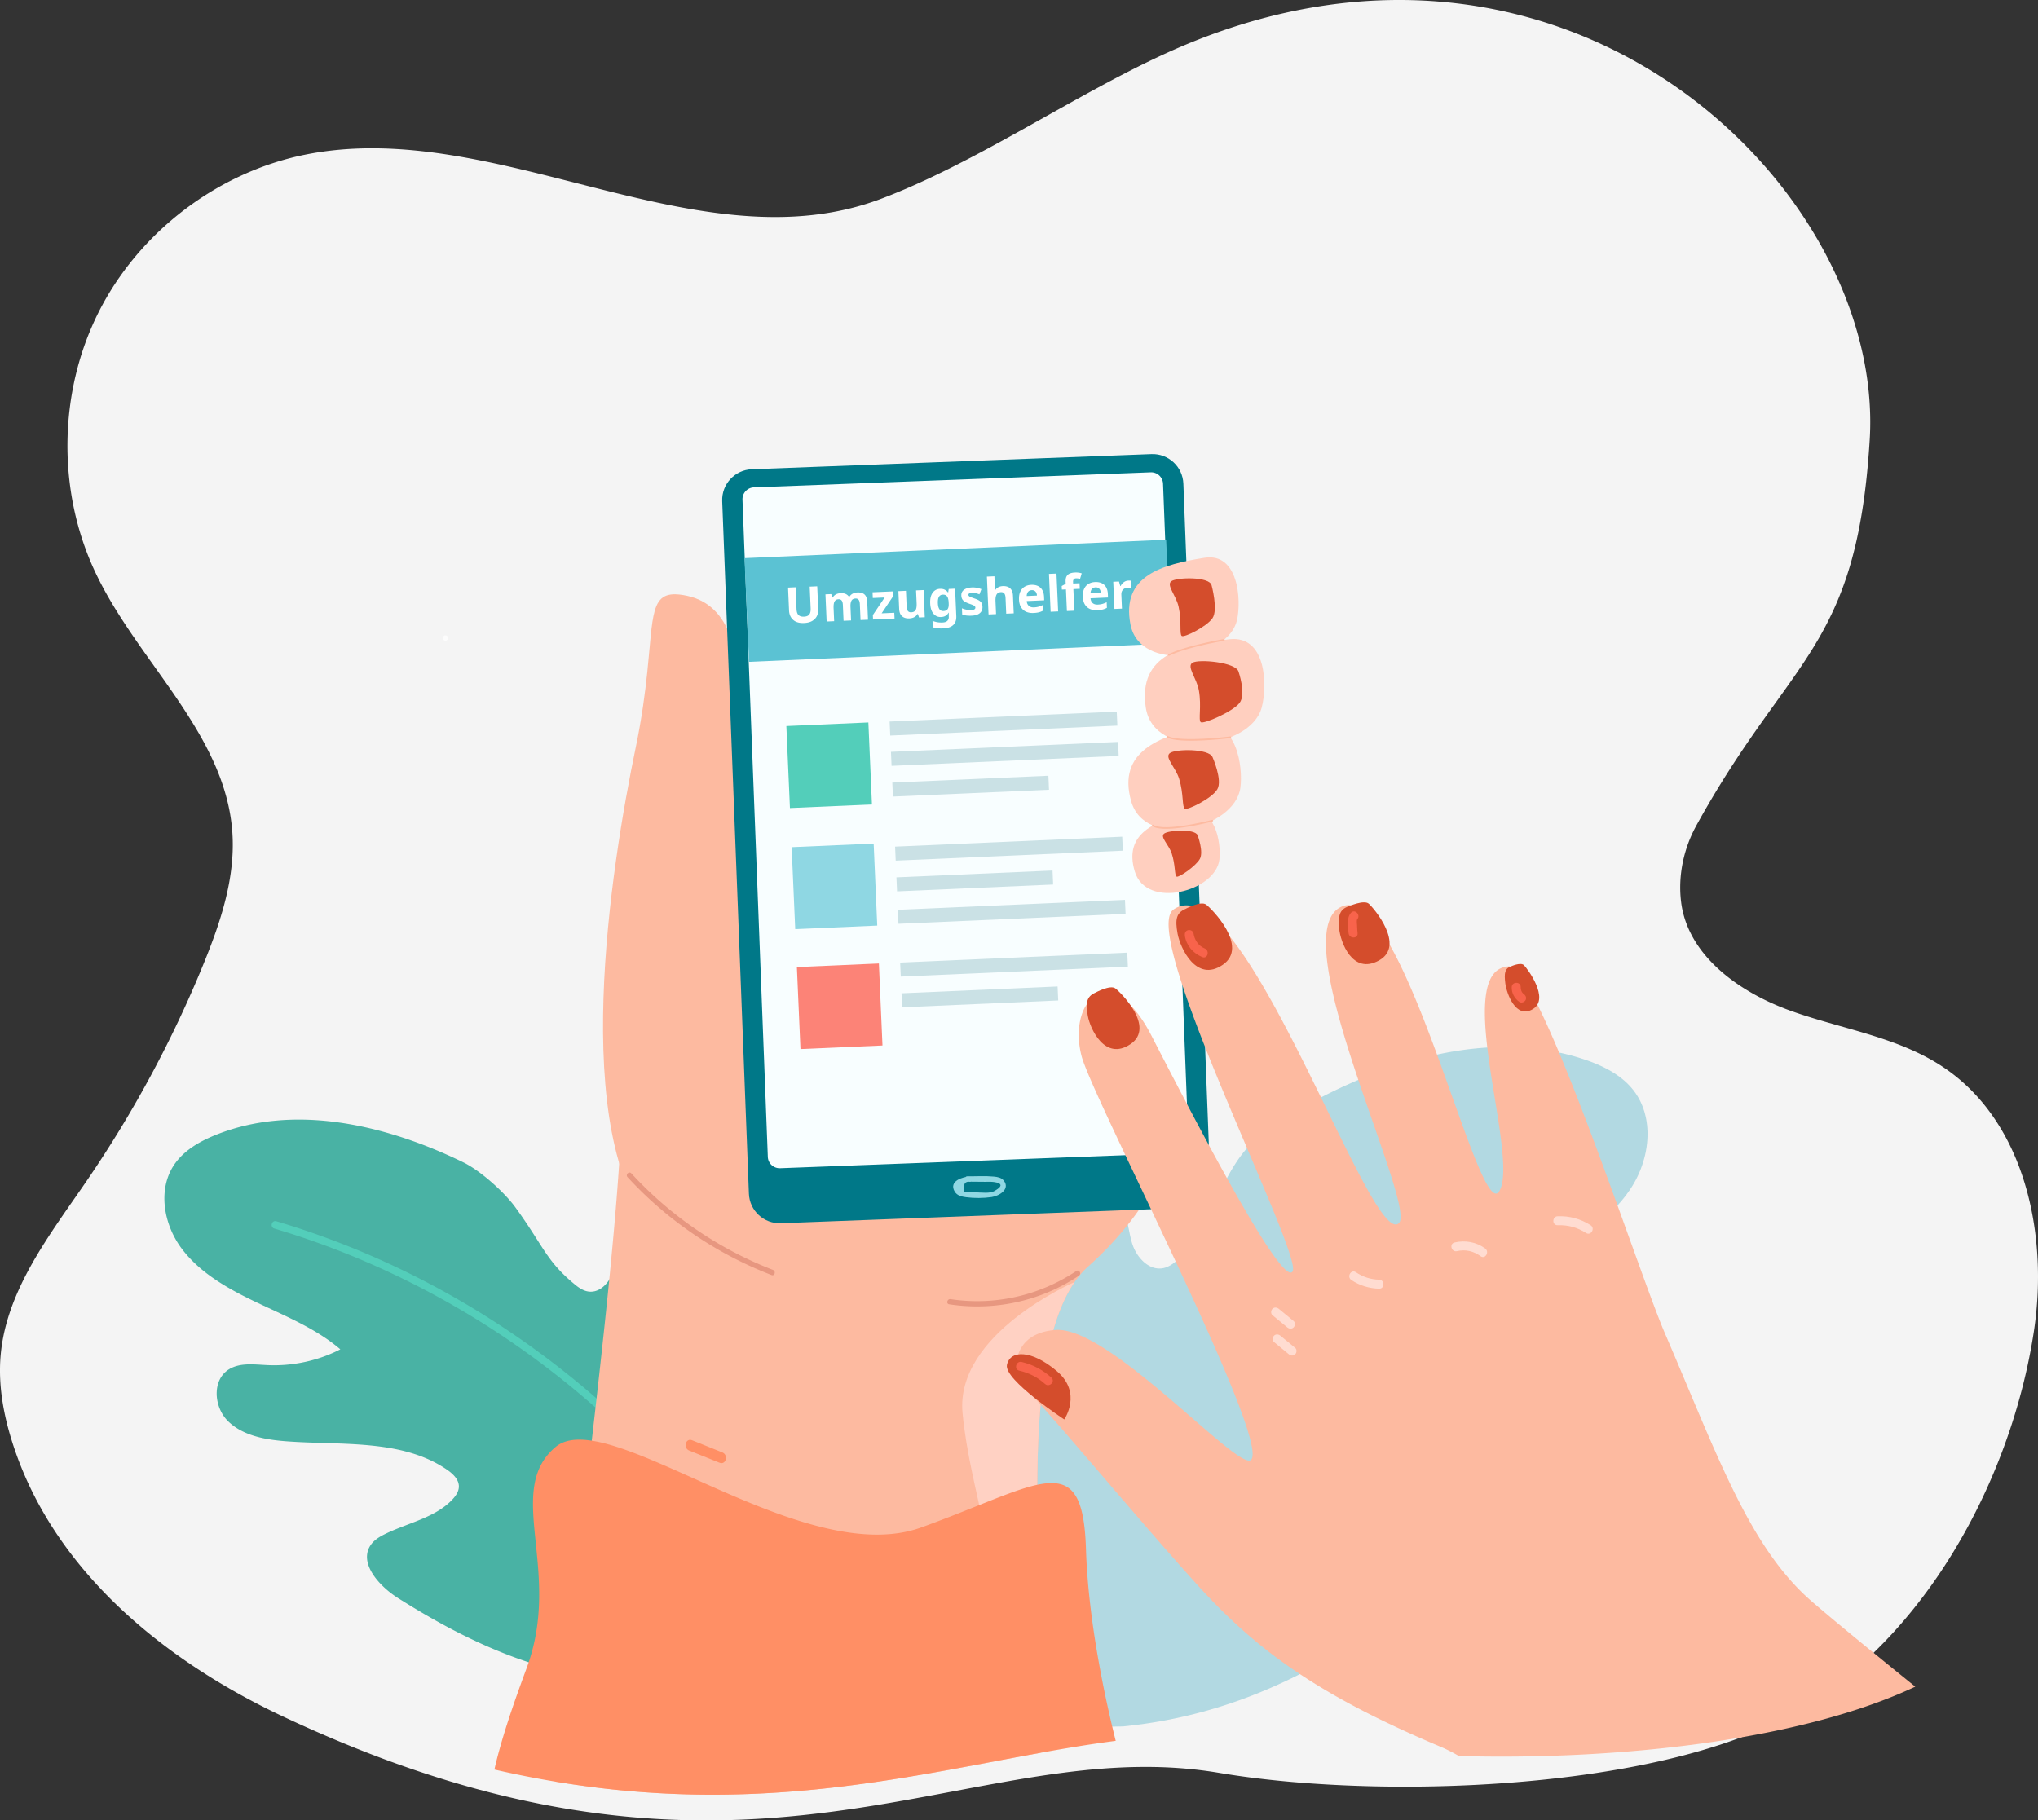 <svg xmlns="http://www.w3.org/2000/svg" id="Ebene_2" data-name="Ebene 2" viewBox="0 0 1490.558 1331.647">
    <rect x="0" y="0" width="1490.558" height="1331.647" fill="#333333" stroke="none"/>
    <defs>
        <style>
            .cls-1{fill:#e79780}.cls-6{fill:#d44d2c}.cls-7{fill:#cae1e5}.cls-8{fill:#ff8f65}.cls-9{fill:#53ceba}.cls-10{fill:#fdbaa0}.cls-11{fill:#fff}.cls-12{fill:#8fd7e3}.cls-14{opacity:.7}.cls-16{fill:#ffcfbf}.cls-19{fill:#ffdcd1}.cls-21{fill:#f8634b}
        </style>
    </defs>
    <path id="Ebene_3"
          d="M1487.532 973.98c-17.257 113.216-85.263 234.867-187.884 285.615-1.427.704-2.87 1.4-4.328 2.088-74.635 35.161-193.312 47.694-295.504 44.926-39.692-1.075-76.896-4.453-108.064-9.71-38.663-6.526-76.054-5.049-114.162-.117-16.049 2.072-32.23 4.763-48.683 7.732-88.881 16.019-185.787 40.063-314.055 18.686a656.704 656.704 0 0 1-39.583-7.855c-50.92-11.72-106.653-30.685-168.452-59.778-85.473-40.233-164.186-104.117-195.432-193.343-7.993-22.838-13.07-47.106-10.87-71.205 4.367-47.701 35.878-87.726 62.93-127.248a851.065 851.065 0 0 0 85.371-158.522c12.54-30.7 23.44-63.218 21.125-96.308-5.045-72.287-69.254-124.697-100.188-190.212C41.758 359.44 42.6 287.3 71.975 228.68c29.375-58.617 86.651-102.446 150.883-115.473 139.958-28.374 287.66 82.577 421.332 32.301 69.363-26.085 141.837-76.23 209.328-106.853 288.51-130.914 525.38 97.707 513.948 283.118-9.458 153.403-58.328 157.764-126.865 282.275-9.264 16.824-13.443 36.786-11.057 55.843 4.89 39.213 42.569 65.97 79.726 79.377 37.15 13.398 77.8 19.026 110.872 40.643 60.582 39.607 78.299 122.486 67.39 194.07Z"
          data-name="Ebene 3" style="fill:#f4f4f4"/>
    <g id="Ebene_2-2" data-name="Ebene 2">
        <path d="M472.673 1231.471c72.486-2.456 150.97-29.633 183.953-91.828 9.636-18.17 14.81-39.614 8.647-59.183-6.163-19.569-25.984-35.906-47.065-33.885-18.244 1.75-34.65 16.115-52.679 12.818-12.597-2.304-22.05-13.066-26.357-24.716-4.307-11.65-4.46-24.265-5.084-36.609a443.62 443.62 0 0 0-5.048-47.937c-3.019-18.792-8.01-38.733-22.68-51.472-14.672-12.739-41.881-13.212-51.219 3.498-4.414 7.899-3.913 17.427-6.135 26.145-2.221 8.718-9.571 17.84-18.781 16.45-3.606-.545-6.752-2.645-9.535-4.929-21.467-17.615-23.012-28.178-43.874-56.795-8.042-11.031-25.485-26.676-37.91-32.735-56.045-27.333-123.33-43.349-181.15-20.074-11.307 4.552-22.333 10.814-29.415 20.45-13.437 18.287-9.007 44.712 4.698 62.895 13.705 18.182 34.756 29.75 55.676 39.652 20.92 9.903 42.756 18.935 60.195 33.853-16.207 8.334-34.775 12.369-53.15 11.55-9.518-.425-19.825-1.952-27.938 2.838-12.924 7.63-11.659 27.721-1.017 38.184 10.642 10.464 26.773 13.458 41.903 14.638 40.434 3.154 84.843-1.901 118.015 20.698 4.455 3.034 8.946 7.234 8.887 12.484-.04 3.605-2.273 6.837-4.787 9.498-12.54 13.266-32.311 16.982-48.934 25.074-3.85 1.874-7.67 4.096-10.228 7.444-10.113 13.237 5.27 30.626 19.588 39.643 53.994 34.003 109.966 59.71 181.424 62.351Z"
              style="fill:#49b2a4"/>
        <path d="M200.648 898.709c61.438 18.28 119.717 46.316 172.632 82.47 52.412 35.812 99.453 79.505 139.056 129.114 22.262 27.886 42.053 57.706 59.188 89.002 1.71 3.122 6.486.335 4.775-2.791-30.685-56.042-70.036-107.22-116.026-151.558-46.204-44.545-99.068-82.283-156.397-111.163a618.058 618.058 0 0 0-101.758-40.406c-3.418-1.017-4.878 4.317-1.47 5.332Z"
              class="cls-9"/>
        <path d="M821.529 1262.898c-84.002 2.497-176.632-23.202-219.034-92.822-12.388-20.338-19.838-44.799-14.05-67.923 5.789-23.125 27.595-43.511 52.114-42.724 21.22.682 41.177 16.115 61.803 10.966 14.412-3.597 24.609-16.761 28.792-30.575 4.184-13.814 3.499-28.44 3.376-42.784a516.21 516.21 0 0 1 2.558-55.906c2.206-21.992 6.614-45.461 22.71-61.3 16.096-15.84 47.533-18.394 59.476.277 5.645 8.824 5.718 19.9 8.884 29.835 3.166 9.936 12.29 19.961 22.847 17.672 4.134-.897 7.628-3.561 10.69-6.412 23.623-21.988 29.032-56.943 50.221-81.135 10.47-11.953 24.286-20.675 38.24-28.61 62.95-35.796 139.673-59.308 208.137-36.607 13.39 4.44 26.57 10.881 35.42 21.523 16.79 20.193 13.476 51.133-1.13 73.207-14.607 22.074-38.162 37.026-61.68 50.04-23.518 13.014-48.154 25.086-67.302 43.653 19.315 8.46 41.064 11.766 62.26 9.463 10.98-1.193 22.795-3.722 32.507 1.229 15.468 7.886 15.38 31.255 3.788 44.16s-30.044 17.564-47.46 20.046c-46.55 6.634-98.257 4.051-135.076 32.676-4.944 3.844-9.85 9.04-9.424 15.118.294 4.173 3.097 7.753 6.187 10.65 15.411 14.444 38.53 17.291 58.31 25.44 4.581 1.887 9.152 4.18 12.339 7.87 12.602 14.59-4 35.868-19.943 47.37-60.12 43.37-123.096 77.276-205.56 85.603Z"
              class="cls-14" style="fill:#96ceda"/>
        <path d="M875.006 749.429c-.115 18.94-2.14 38.527-6.879 58.184v.017a225.981 225.981 0 0 1-11.952 36.136 221.819 221.819 0 0 1-17.827 33.427 197.51 197.51 0 0 1-5.206 7.703c-10.146 14.373-22.495 28.345-37.38 41.671-3.594 3.213-6.853 6.995-9.794 11.265 0 0-.01 0-.018.008-6.57 9.493-11.653 21.456-15.546 35.201-2.131 7.519-3.91 15.579-5.373 24.058a287.98 287.98 0 0 0-1.612 10.252 397.452 397.452 0 0 0-2.184 18.784l-.132 1.484c-1.682 18.627-2.37 38.432-2.457 58.534-.282 61.084 4.95 124.874 4.5 166.257-.132 12.034-.748 22.172-2.113 29.796-100.392 18.094-209.847 45.251-354.727 21.106 3.356-55.573 15.255-151.814 26.494-249.426 8.306-72.235 16.241-145.212 20.082-203.004 3.188-48.01 3.54-85.543-1.075-103.453l89.602-38.432 3.303-1.414 11.327-4.856 276.98-118.805s17.017 30.197 29.383 75.169a330.898 330.898 0 0 1 1.929 7.3c2.977 11.693 5.575 24.26 7.469 37.472 2.079 14.522 3.303 29.82 3.206 45.566Z"
              class="cls-10"/>
        <path d="M478.748 901.122c41.556 46.785 76.187-201.758 65.416-260.684-7.288-39.874-5.891-79.715-4.163-105.278 3.258-48.18-1.967-91.876-37.677-99.363-14.606-3.063-20.48.327-23.56 11.386-2.575 9.226-3.207 23.786-5.337 44.384-1.571 15.084-3.94 33.404-8.472 55.241-18.145 87.426-49.31 283.271 13.793 354.314Z"
              class="cls-10"/>
        <path d="M763.145 1252.407c.887-81.993-20.529-251.925 22.806-314.569-1.347.582-87.402 38.02-81.964 95.75 5.478 58.175 28.993 106.921 16.66 149.792-11.277 39.186 11.991 73.533 42.498 69.027Z"
              style="fill:#ffd1c3"/>
        <path d="M794.265 1133.16c-1.322-42.388-11.468-52.186-35.62-47.007-11.053 2.366-25.04 7.877-42.462 14.828-12.322 4.925-26.353 10.566-42.287 16.33-73.192 26.494-184.356-54.657-241.096-63.425-11.186-1.729-20.267-.637-26.512 4.646-37.935 32.074 5.347 90.329-21.042 161.55-9.926 26.783-18.567 52.012-23.649 74.358a741.746 741.746 0 0 0 44.709 8.872c144.88 24.145 254.335-3.012 354.727-21.106 18.584-3.354 36.86-6.392 54.987-8.733-7.372-29.402-20.1-87.071-21.755-140.313Z"
              class="cls-8"/>
        <path d="m504.055 1061.095 22.219 8.924c4.669 1.875 6.698-5.685 2.079-7.54l-22.22-8.924c-4.668-1.875-6.697 5.685-2.078 7.54Z"
              class="cls-8"/>
        <path d="M787.174 929.773c-26.96 18.046-59.826 25.47-91.922 20.58-2.46-.376-3.522 3.39-1.039 3.77 33.136 5.05 67.047-2.309 94.934-20.974 2.08-1.393.125-4.78-1.973-3.376ZM458.995 861.112c29.12 31.682 65.183 56.106 105.307 71.615 2.349.908 3.366-2.871 1.04-3.77a275.77 275.77 0 0 1-103.583-70.61c-1.706-1.855-4.465.915-2.764 2.765Z"
              class="cls-1"/>
        <path d="m571.08 894.822 292.308-11.077c12.427-.47 22.117-10.93 21.638-23.357l-19.528-506.576c-.479-12.415-10.927-22.094-23.342-21.623l-292.308 11.076c-12.427.47-22.117 10.93-21.638 23.357l19.528 506.576c.479 12.415 10.927 22.094 23.342 21.624Z"
              style="fill:#007888"/>
        <path d="m570.583 854.589 290.222-10.997a8.691 8.691 0 0 0 8.355-9.02l-18.53-480.703a8.691 8.691 0 0 0-9.014-8.35l-290.222 10.997a8.691 8.691 0 0 0-8.356 9.02l18.531 480.703a8.691 8.691 0 0 0 9.014 8.35Z"
              style="fill:#f8feff"/>
        <path d="M522.285 895.324c-.213 0-.431-.049-.635-.146-48.095-24.222-68.132-75.617-68.327-76.132a1.423 1.423 0 0 1 .82-1.834 1.446 1.446 0 0 1 1.83.825c.195.505 19.864 50.89 66.948 74.597.704.36.986 1.214.631 1.913a1.41 1.41 0 0 1-1.267.777Z"
              class="cls-10"/>
        <g class="cls-14">
            <path d="M325.79 468.684c2.515 0 2.52-3.91 0-3.91-2.516 0-2.52 3.91 0 3.91Z" class="cls-11"/>
        </g>
        <path d="m707.546 864.396 12.745.114c1.941.017 3.936-.114 5.865.073 2.99.29 10.555 1.565.77 6.86-3.08 1.666-9.088.897-12.492.817-2.013-.047-4.038-.102-6.048-.253l-3.244-.318c-.86-5.388.6-7.777 4.382-7.168 2.51-.08 2.521-3.99 0-3.91-5.397.173-15.843 3.395-11.277 11.054 1.764 2.959 5.108 3.713 8.246 4.13 6.038.8 12.77.774 18.791-.109 5.315-.78 13.868-5.692 8.83-12.075-1.72-2.178-4.597-2.66-7.19-2.91-6.358-.612-12.99-.158-19.378-.215-2.516-.022-2.518 3.887 0 3.91Z"
              class="cls-12"/>
        <path d="M894.727 497.806c-2.964-.431-5.708.674-7.394 3.19-1.405 2.096 1.98 4.055 3.376 1.973.616-.919 1.853-1.557 2.978-1.393 1.044.152 2.1-.258 2.405-1.365.253-.92-.314-2.251-1.365-2.405Z"
              style="fill:#e9f4f6"/>
        <path d="M546.013 401.534h308.699v75.923H546.013z" style="fill:#5bc2d3"
              transform="rotate(-2.501 700.362 439.496)"/>
        <path d="m575.13 531.12 59.984-2.62 2.62 59.985-59.985 2.62z" class="cls-9"/>
        <path d="m578.999 619.722 59.985-2.62 2.62 59.986-59.986 2.62z" class="cls-12"/>
        <path d="M584.111 706.098h60.042v60.042h-60.042z" style="fill:#fc8377"
              transform="rotate(-2.501 614.132 736.119)"/>
        <path d="m650.663 527.821 166.111-7.254.448 10.246-166.111 7.255zM656.677 665.524l166.111-7.254.448 10.246-166.111 7.254zM651.631 549.99l166.111-7.254.448 10.246-166.111 7.254zM652.614 572.463l114.167-4.986.447 10.246-114.167 4.986zM654.66 619.328l166.111-7.254.448 10.246-166.111 7.254zM655.642 641.8l114.167-4.985.447 10.246-114.167 4.986zM658.364 704.137l166.111-7.254.448 10.246-166.111 7.254zM659.346 726.61l114.167-4.986.447 10.246-114.167 4.986z"
              class="cls-7"/>
        <path d="M880.903 408.046c-30.71 4.933-61.166 12.943-54.081 48.853 7.05 35.738 71.656 25.294 77.942-3.45 3.268-14.946.836-49.37-23.86-45.403Z"
              class="cls-16"/>
        <path d="M886.088 427.94s4.994 18.132.662 24.346c-4.333 6.214-20.511 14.223-22.41 12.933-1.897-1.29.08-10.685-2.344-21.458-1.896-8.422-9.287-15.872-5.208-18.648 4.079-2.776 27.201-3.456 29.3 2.827Z"
              class="cls-6"/>
        <path d="M899.263 467.624c-33.586 3.77-67.061 10.865-61.277 49.87 5.758 38.82 76.419 30.818 84.763.195 4.34-15.922 3.525-53.097-23.486-50.065Z"
              class="cls-16"/>
        <path d="M905.827 491.284s5.787 16.473.756 22.944c-5.03 6.472-26.332 15.586-28.323 14.103-1.992-1.484.653-11.496-1.408-23.214-1.61-9.16-9.236-17.548-4.663-20.332 4.574-2.783 31.693-.369 33.638 6.5Z"
              class="cls-6"/>
        <path d="M879.017 531.5c-31.198 7.482-61.89 18.108-51.74 54.494 10.103 36.212 75.73 20.405 79.905-9.657 2.17-15.63-3.075-50.853-28.165-44.837Z"
              class="cls-16"/>
        <path d="M886.806 553.811s7.496 16.824 3.534 23.556c-3.962 6.732-21.748 15.424-23.803 14.246-2.056-1.179-.77-10.998-4.123-21.89-2.622-8.516-10.818-15.6-6.844-18.775 3.974-3.176 28.575-3.436 31.236 2.863Z"
              class="cls-6"/>
        <path d="M869.232 594.382c-24.099 6.322-47.753 15.077-39.262 43.163 8.45 27.951 59.142 14.599 61.881-8.812 1.424-12.172-3.238-39.435-22.619-34.351Z"
              class="cls-16"/>
        <path d="M875.893 610.933s4.606 12.135 1.642 17.427c-2.963 5.293-15.372 13.783-16.988 12.902-1.616-.881-.781-8.526-3.567-16.93-2.178-6.568-8.661-11.934-5.628-14.465 3.033-2.53 22.37-3.78 24.54 1.066Z"
              class="cls-6"/>
        <path d="M854.975 479.687a.6.6 0 0 1-.544-.33.612.612 0 0 1 .277-.815c12.611-6.223 40.022-10.98 40.299-11.029.296-.01.64.175.699.495a.615.615 0 0 1-.495.709c-.272.039-27.513 4.767-39.969 10.912a.647.647 0 0 1-.267.058ZM871.168 541.849c-7.315 0-14.077-.573-17.508-2.33a.616.616 0 0 1-.263-.825c.151-.292.525-.389.816-.263 9.218 4.767 45.172.34 45.526.292a.606.606 0 1 1 .146 1.204c-.956.116-15.713 1.922-28.717 1.922ZM852.878 606.292c-4.276 0-7.902-.525-10.048-1.913a.602.602 0 0 1-.18-.835.614.614 0 0 1 .84-.174c8.36 5.407 42.658-3.505 42.998-3.602.34-.136.655.107.742.427a.602.602 0 0 1-.432.738c-1.082.291-20.644 5.359-33.92 5.359ZM1400.798 1233.828c-84.3 39.715-218.346 53.87-333.773 50.744-4.518-2.628-8.851-4.838-12.982-6.584-83.675-35.34-131.281-66.996-176.14-116.247-37.107-40.737-89.337-103.462-116.8-134.122a712.902 712.902 0 0 0-4.941-5.449c-3.506-3.825-6.439-6.907-8.667-9.073-3.391-3.292-5.822-13.142-2.774-22.294 2.791-8.392 10.19-16.181 25.683-17.762.59-.052 1.19-.105 1.806-.148 39.714-2.699 134.522 104.947 142.95 94.87 8.183-9.764-35.468-103.384-73.316-183.2-1.171-2.47-2.334-4.925-3.496-7.37a72548.387 72548.387 0 0 1-15.264-32.17c-16.78-35.471-29.753-63.538-32.078-72.602-3.955-15.413-1.85-29.437 3.893-37.881 6.87-10.113 18.963-12.2 32.069.978.009.009.018.017.018.026 4.976 4.995 10.093 12.19 15.123 21.97 7.01 13.615 16.11 31.263 26.018 50.082v.017a3488.28 3488.28 0 0 0 16.021 30.066c27.763 51.434 56.415 100.467 61.259 92.372 4.492-7.51-35.68-92.31-64.024-164.127a1133 1133 0 0 1-6.377-16.487v-.008c-3.814-10.095-7.284-19.762-10.235-28.73-9.477-28.835-13.581-50.378-6.5-55.338a17.404 17.404 0 0 1 4.28-2.218 11.1 11.1 0 0 1 .873-.27c2.65-.752 5.39-.77 8.217-.114 1.912.436 3.867 1.179 5.849 2.192 6.958 3.58 14.321 10.592 21.905 20.014 49.21 61.163 107.57 223.988 123.618 209.92 14.048-12.321-86.704-213.142-41.45-231.803 2.21-.917 4.448-1.179 6.703-.856 9.187 1.301 18.646 12.313 28 28.669 35.266 61.686 68.983 199.502 80.301 180.456 15.061-25.35-35.663-161.935 6.835-164.415.423-.026.854.035 1.312.158 4.88 1.432 11.75 11.815 19.739 27.778 30.642 61.24 77.8 204.663 93.178 240.335 38.243 88.687 61.47 156.337 107.402 196.201 14.956 12.985 43.74 36.546 75.765 62.42Z"
              class="cls-10"/>
        <path d="M778.386 1038.344s13.443-19.377-5.414-35.329c-18.857-15.952-34.261-15.438-36.522-4.54-2.262 10.898 41.936 39.869 41.936 39.869Z"
              class="cls-6"/>
        <path d="M745.494 1002.657c7.09 1.634 13.426 4.84 18.825 9.735 3.127 2.836 7.79-1.8 4.647-4.648-6.214-5.634-13.542-9.54-21.724-11.425-4.117-.948-5.875 5.388-1.748 6.338Z"
              class="cls-21"/>
        <path d="m931.804 981.743 10.836 8.918c1.381 1.137 3.293 1.326 4.648 0 1.176-1.15 1.367-3.523 0-4.648l-10.836-8.918c-1.38-1.136-3.292-1.326-4.648 0-1.175 1.15-1.366 3.523 0 4.648ZM930.655 962.084l10.836 8.918c1.38 1.136 3.292 1.326 4.648 0 1.176-1.15 1.367-3.523 0-4.648l-10.836-8.918c-1.38-1.137-3.292-1.327-4.648 0-1.175 1.15-1.367 3.523 0 4.648ZM988.335 936.33c6.084 4.062 13.007 6.17 20.31 6.36 4.231.11 4.229-6.464 0-6.574-6.207-.16-11.834-2.018-16.992-5.462-3.528-2.355-6.822 3.335-3.318 5.676ZM1065.628 915.225c6.198-1.43 12.154-.022 17.262 3.706 3.42 2.497 6.704-3.204 3.318-5.676-6.5-4.744-14.53-6.169-22.328-4.368-4.12.951-2.376 7.29 1.748 6.338ZM1139.276 896.282c7.523-.275 14.414 1.601 20.756 5.667 3.571 2.29 6.871-3.397 3.317-5.676-7.234-4.638-15.486-6.878-24.073-6.564-4.217.154-4.237 6.728 0 6.573Z"
              class="cls-19"/>
        <path d="M801.124 726.156s10.772-5.89 14.55-3.176c3.778 2.715 29.672 28.335 11.086 40.87-18.585 12.535-29.474-11.201-31.174-20.833-1.7-9.632-.783-14.098 5.538-16.86ZM866.895 664.964s11.257-6.207 15.261-3.244c4.004 2.962 31.536 30.808 12.142 44.067-19.393 13.26-31.123-12.386-33.026-22.761-1.902-10.375-.99-15.165 5.623-18.062ZM986.357 662.997s11.193-4.96 14.716-1.953c3.524 3.008 27.087 30.588 7.577 41.502-19.51 10.914-28.329-13.557-29.209-23.262-.88-9.706.407-14.065 6.916-16.287ZM1104.924 707.018s7.23-3.393 9.677-.96c2.445 2.434 19.08 24.43 6.56 32.081-12.52 7.652-19.27-11.422-20.214-18.892-.943-7.47-.253-10.764 3.977-12.229Z"
              class="cls-6"/>
        <path d="M866.589 684.483c1.036 7.256 6.11 12.942 12.77 15.656 3.914 1.596 5.618-4.76 1.747-6.338-4.628-1.887-7.49-6.24-8.179-11.066-.253-1.77-2.484-2.706-4.043-2.295-1.893.499-2.545 2.294-2.295 4.043ZM988.04 667.774c-3.286 3.737-2.191 10.324-1.71 14.883.439 4.164 7.017 4.21 6.573 0-.2-1.899-.337-3.8-.366-5.71-.014-.905-.486-3.8.152-4.525 2.783-3.166-1.848-7.832-4.648-4.648ZM1105.655 722.126c-.13 4.395 2.046 8.239 5.556 10.768 1.44 1.038 3.66.25 4.496-1.18.97-1.656.265-3.455-1.179-4.496-1.638-1.18-2.357-3.146-2.3-5.092.125-4.23-6.448-4.227-6.573 0Z"
              class="cls-21"/>
        <path d="M598.44 445.73c.078 1.796-.245 3.433-.971 4.912s-1.866 2.672-3.419 3.579c-1.553.906-3.544 1.413-5.971 1.519-3.447.15-6.107-.615-7.98-2.296-1.874-1.682-2.873-3.966-3-6.856l-.73-16.749 5.498-.24.695 15.912c.093 2.136.596 3.622 1.507 4.458.912.835 2.23 1.216 3.954 1.14 1.213-.053 2.187-.301 2.922-.748.734-.445 1.258-1.113 1.573-2.002.313-.89.441-2.001.383-3.336l-.693-15.876 5.497-.24.735 16.823ZM627.05 433.39c2.28-.1 4.03.396 5.245 1.485 1.215 1.09 1.878 2.922 1.99 5.495l.567 12.962-5.462.239-.505-11.58c-.067-1.528-.37-2.615-.909-3.26-.54-.646-1.318-.946-2.338-.902-1.408.062-2.38.62-2.918 1.678-.538 1.058-.765 2.532-.682 4.426l.434 9.94-5.498.24-.506-11.579c-.043-.995-.188-1.803-.434-2.425s-.594-1.074-1.045-1.359c-.45-.284-1.015-.411-1.694-.382-.996.044-1.768.333-2.315.867-.549.535-.917 1.293-1.105 2.274-.188.981-.252 2.176-.19 3.584l.407 9.32-5.498.24-.868-19.88 4.224-.184.912 2.513.182-.008a6.1 6.1 0 0 1 1.37-1.628 6.228 6.228 0 0 1 1.94-1.088c.743-.263 1.575-.415 2.498-.456 1.48-.064 2.724.137 3.729.604a5.592 5.592 0 0 1 2.409 2.12l.182-.008a6.213 6.213 0 0 1 2.451-2.35c1.022-.544 2.164-.843 3.427-.898ZM654.259 452.485l-15.73.687-.141-3.24 8.631-12.854-8.666.378-.182-4.187 14.892-.65.154 3.531-8.391 12.515 9.248-.404.185 4.224ZM675.492 431.639l.869 19.88-4.224.185-.803-2.519-.328.015a5.37 5.37 0 0 1-1.51 1.744 6.638 6.638 0 0 1-2.071 1.039c-.756.227-1.56.36-2.409.397-1.408.061-2.65-.14-3.729-.603s-1.938-1.217-2.58-2.259c-.641-1.042-.998-2.412-1.073-4.112l-.566-12.962 5.535-.242.506 11.579c.061 1.408.356 2.46.885 3.153.529.695 1.34 1.018 2.432.97 1.116-.049 1.973-.335 2.571-.86.597-.524.996-1.278 1.196-2.26.2-.98.27-2.176.208-3.584l-.407-9.32 5.498-.241ZM687.456 430.751c1.383-.06 2.548.15 3.493.632a6.911 6.911 0 0 1 2.386 1.994l.146-.007.4-2.534 4.66-.204.875 20.027c.081 1.868-.214 3.456-.887 4.763-.672 1.306-1.729 2.319-3.168 3.038-1.441.72-3.29 1.129-5.547 1.228-1.529.066-2.905.035-4.126-.094a14.837 14.837 0 0 1-3.463-.779l-.204-4.66c1.114.437 2.253.764 3.418.98 1.164.217 2.499.293 4.004.227 1.529-.066 2.673-.47 3.431-1.207.758-.74 1.11-1.727 1.056-2.965l-.024-.546c-.012-.291-.011-.68.004-1.168.015-.487.04-.914.072-1.28l-.182.008a6.438 6.438 0 0 1-2.111 2.208c-.887.574-2.01.89-3.37.95-2.281.1-4.147-.706-5.595-2.419-1.45-1.711-2.246-4.218-2.39-7.52-.144-3.3.436-5.88 1.742-7.737 1.305-1.857 3.098-2.835 5.38-2.935Zm1.973 4.256c-.8.035-1.477.296-2.026.781-.551.487-.946 1.185-1.186 2.095-.24.91-.33 2.033-.273 3.368.087 1.99.474 3.458 1.16 4.4.685.943 1.671 1.386 2.958 1.33.728-.032 1.342-.168 1.843-.409.5-.24.898-.58 1.195-1.019.297-.438.51-.989.64-1.651.129-.662.174-1.442.134-2.34l-.035-.801c-.058-1.335-.24-2.434-.545-3.297-.305-.862-.77-1.498-1.396-1.909-.626-.41-1.449-.593-2.469-.548ZM718.56 443.803c.055 1.262-.194 2.374-.748 3.334-.554.961-1.427 1.723-2.618 2.285-1.192.563-2.722.885-4.591.967-1.408.061-2.65.024-3.726-.111a14.33 14.33 0 0 1-3.134-.757l-.199-4.551c1.09.463 2.261.813 3.512 1.05 1.25.237 2.325.336 3.223.297 1.117-.049 1.917-.241 2.4-.58.484-.336.715-.772.692-1.306-.016-.364-.158-.686-.425-.967s-.731-.563-1.387-.85c-.658-.288-1.591-.636-2.8-1.046-1.211-.433-2.228-.894-3.052-1.38-.824-.487-1.452-1.086-1.884-1.797s-.673-1.613-.72-2.705c-.08-1.82.581-3.241 1.984-4.264 1.402-1.021 3.293-1.584 5.672-1.688 1.286-.057 2.487.025 3.604.243 1.116.22 2.255.547 3.418.982l-1.44 3.82c-.94-.371-1.901-.67-2.883-.895-.984-.224-1.851-.32-2.603-.288-.826.036-1.464.192-1.914.467-.45.275-.664.643-.644 1.105.015.34.155.637.422.893s.727.516 1.384.778a63.6 63.6 0 0 0 2.761 1.011c1.21.41 2.233.857 3.069 1.343.836.487 1.47 1.092 1.903 1.814.433.724.674 1.655.724 2.796ZM727.536 427.14a38.69 38.69 0 0 1 .033 2.826 85.041 85.041 0 0 1-.08 1.955l.292-.012c.406-.723.892-1.304 1.456-1.742a6.428 6.428 0 0 1 1.908-1.013 8.201 8.201 0 0 1 2.262-.41c1.432-.062 2.693.138 3.784.602 1.09.463 1.955 1.21 2.596 2.24.64 1.029 1 2.406 1.075 4.13l.566 12.962-5.498.24-.506-11.58c-.063-1.431-.365-2.494-.906-3.188s-1.357-1.017-2.45-.969c-1.068.047-1.9.338-2.497.875-.597.537-1.008 1.297-1.232 2.279-.225.983-.306 2.179-.245 3.586l.407 9.321-5.498.24-1.208-27.672 5.498-.24.243 5.57ZM754.27 427.833c1.845-.08 3.45.196 4.816.83a7.136 7.136 0 0 1 3.21 2.924c.774 1.316 1.205 2.945 1.29 4.887l.116 2.658-12.78.558c.114 1.503.627 2.666 1.538 3.49.912.824 2.18 1.2 3.807 1.129 1.238-.054 2.362-.225 3.37-.513a17.187 17.187 0 0 0 3.084-1.228l.18 4.114c-.95.528-1.96.93-3.03 1.209-1.07.277-2.406.451-4.008.521-1.967.086-3.725-.202-5.273-.864-1.55-.662-2.794-1.732-3.734-3.211-.94-1.48-1.46-3.36-1.56-5.642-.102-2.33.208-4.283.93-5.859s1.775-2.783 3.162-3.622c1.386-.839 3.013-1.3 4.883-1.38Zm.316 3.89c-1.092.048-1.963.433-2.612 1.154-.65.721-1.006 1.765-1.067 3.129l7.5-.328c-.035-.8-.2-1.499-.493-2.094-.293-.595-.72-1.063-1.283-1.403s-1.243-.493-2.045-.458ZM773.905 447.26l-5.497.24-1.209-27.673 5.498-.24 1.208 27.672ZM789.746 430.735l-4.697.205.69 15.802-5.425.237-.69-15.802-2.986.13-.115-2.621 2.922-1.587-.063-1.457c-.074-1.698.153-3.028.683-3.988.529-.959 1.314-1.656 2.353-2.09 1.039-.435 2.274-.684 3.707-.746 1.068-.047 2.036-.004 2.905.128.869.133 1.576.296 2.12.491l-1.211 4.03c-.418-.104-.872-.2-1.362-.287s-1.052-.119-1.683-.091c-.752.033-1.294.288-1.626.764-.331.477-.482 1.067-.451 1.77l.054 1.239 4.697-.205.178 4.078ZM800.948 425.795c1.845-.08 3.45.196 4.815.829 1.366.634 2.436 1.609 3.21 2.925s1.206 2.944 1.29 4.886l.117 2.658-12.78.558c.114 1.504.627 2.667 1.537 3.49.912.824 2.182 1.2 3.807 1.13 1.239-.055 2.363-.226 3.371-.513a17.2 17.2 0 0 0 3.084-1.229l.18 4.114c-.95.529-1.96.931-3.03 1.209-1.07.277-2.406.451-4.008.521-1.967.086-3.725-.202-5.273-.864-1.55-.661-2.794-1.732-3.735-3.21-.939-1.48-1.46-3.36-1.56-5.642-.101-2.33.21-4.284.93-5.86.722-1.575 1.776-2.782 3.162-3.621s3.013-1.3 4.883-1.381Zm.317 3.89c-1.093.047-1.965.432-2.613 1.153-.65.722-1.006 1.765-1.068 3.13l7.501-.328c-.035-.801-.199-1.5-.493-2.095-.293-.594-.72-1.063-1.283-1.403s-1.243-.493-2.044-.458ZM825.198 424.736c.363-.016.76-.015 1.186.003s.762.057 1.008.12l-.322 5.157c-.27-.036-.587-.07-.953-.104a10.135 10.135 0 0 0-1.314-.015c-.56.024-1.12.134-1.682.329a4.648 4.648 0 0 0-1.548.906c-.469.41-.834.937-1.097 1.58-.264.645-.375 1.452-.333 2.423l.44 10.086-5.497.24-.869-19.88 4.187-.184.948 3.315.255-.011a7.888 7.888 0 0 1 1.374-1.957 6.947 6.947 0 0 1 1.907-1.415 5.62 5.62 0 0 1 2.31-.593Z"
              class="cls-11"/>
    </g>
</svg>